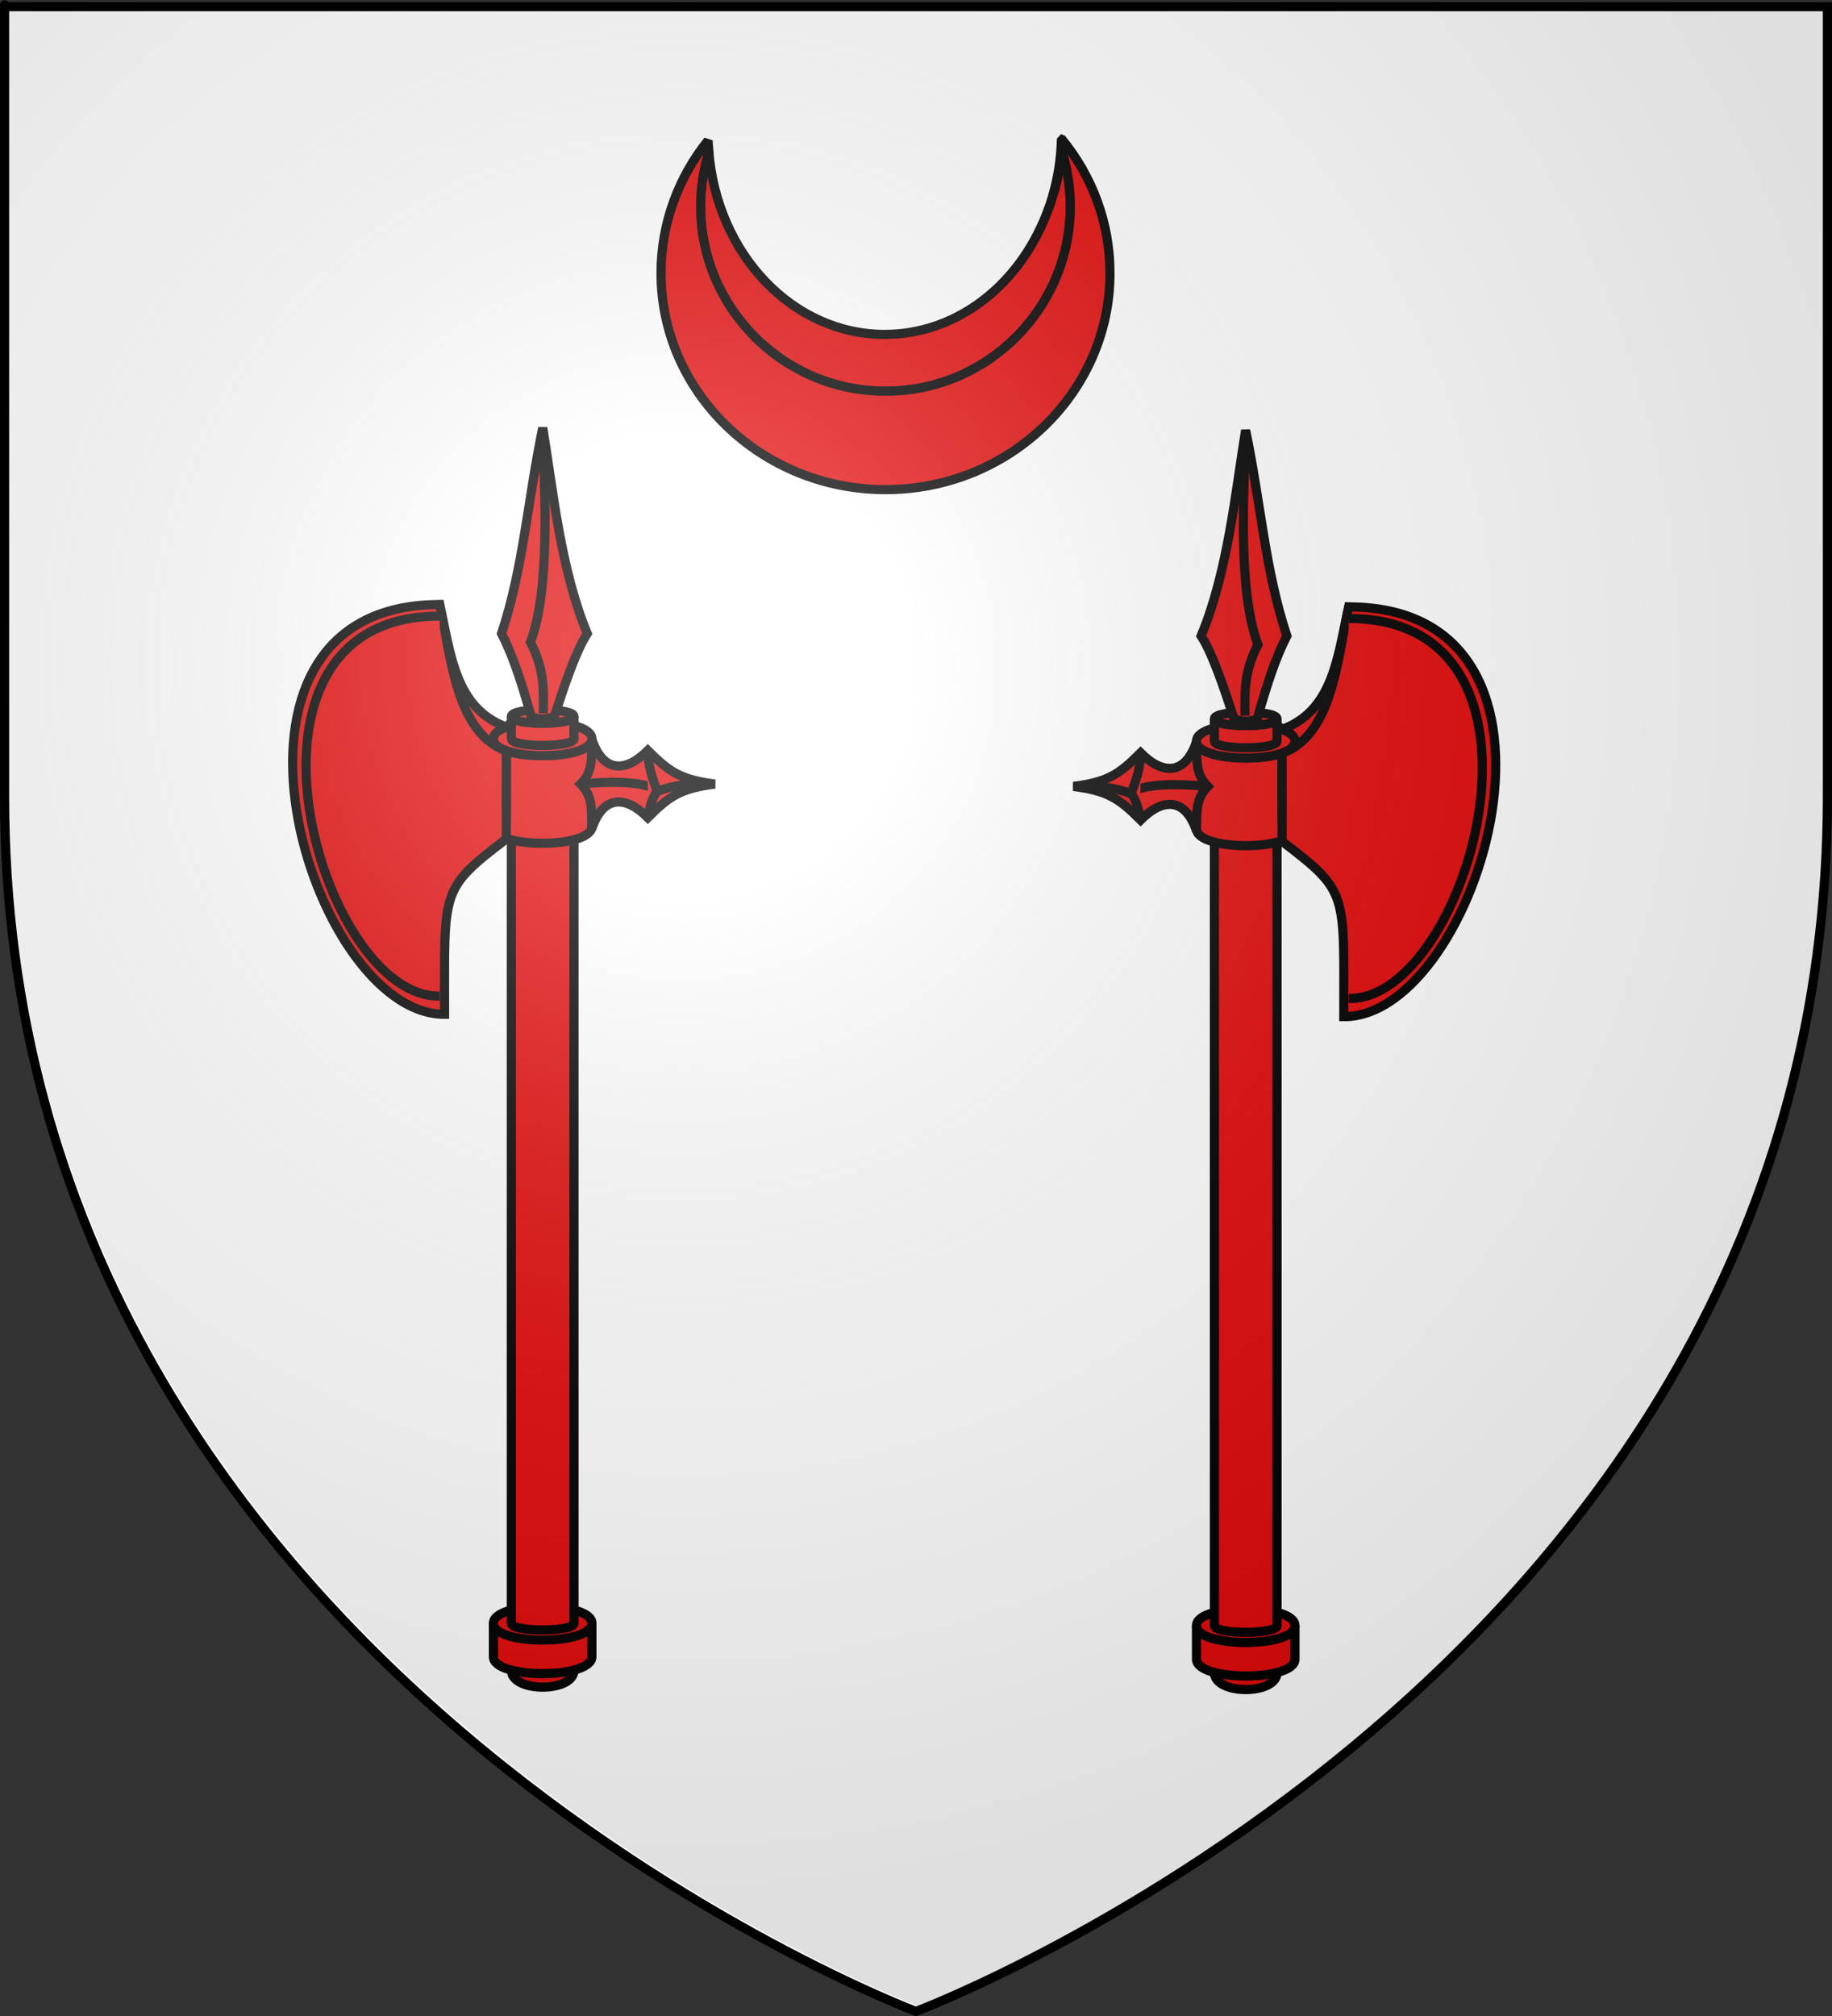 <?xml version="1.0" encoding="UTF-8" standalone="no"?>
<!-- Created with Inkscape (http://www.inkscape.org/) -->

<svg
   xmlns:dc="http://purl.org/dc/elements/1.1/"
   xmlns:cc="http://creativecommons.org/ns#"
   xmlns:rdf="http://www.w3.org/1999/02/22-rdf-syntax-ns#"
   xmlns:svg="http://www.w3.org/2000/svg"
   xmlns="http://www.w3.org/2000/svg"
   xmlns:xlink="http://www.w3.org/1999/xlink"
   xmlns:sodipodi="http://sodipodi.sourceforge.net/DTD/sodipodi-0.dtd"
   xmlns:inkscape="http://www.inkscape.org/namespaces/inkscape"
   version="1.0"
   width="600"
   height="660"
   id="svg2"
   sodipodi:version="0.32"
   inkscape:version="0.48.1 "
   sodipodi:docname="Blason_de_la_famille_Mahé_de_Berdouaré.svg"
   inkscape:output_extension="org.inkscape.output.svg.inkscape">
  <rect width="100%" height="100%" fill="#333333" stroke="none"/>
  <sodipodi:namedview
     inkscape:window-height="747"
     inkscape:window-width="1280"
     inkscape:pageshadow="2"
     inkscape:pageopacity="0.0"
     guidetolerance="10.0"
     gridtolerance="10.0"
     objecttolerance="10.0"
     borderopacity="1.0"
     bordercolor="#666666"
     pagecolor="#ffffff"
     id="base"
     showgrid="false"
     inkscape:zoom="0.7"
     inkscape:cx="300"
     inkscape:cy="330"
     inkscape:window-x="-4"
     inkscape:window-y="-4"
     inkscape:current-layer="svg2"
     inkscape:window-maximized="1" />
  <desc
     id="desc4">Flag of Canton of Valais (Wallis)</desc>
  <defs
     id="defs6">
    <inkscape:perspective
       sodipodi:type="inkscape:persp3d"
       inkscape:vp_x="0 : 330 : 1"
       inkscape:vp_y="0 : 1000 : 0"
       inkscape:vp_z="600 : 330 : 1"
       inkscape:persp3d-origin="300 : 220 : 1"
       id="perspective93" />
    <linearGradient
       id="linearGradient2893">
      <stop
         style="stop-color:#ffffff;stop-opacity:0.314"
         offset="0"
         id="stop2895" />
      <stop
         style="stop-color:#ffffff;stop-opacity:0.251"
         offset="0.19"
         id="stop2897" />
      <stop
         style="stop-color:#6b6b6b;stop-opacity:0.125"
         offset="0.6"
         id="stop2901" />
      <stop
         style="stop-color:#000000;stop-opacity:0.125"
         offset="1"
         id="stop2899" />
    </linearGradient>
    <linearGradient
       id="linearGradient2885">
      <stop
         style="stop-color:#ffffff;stop-opacity:1"
         offset="0"
         id="stop2887" />
      <stop
         style="stop-color:#ffffff;stop-opacity:1"
         offset="0.229"
         id="stop2891" />
      <stop
         style="stop-color:#000000;stop-opacity:1"
         offset="1"
         id="stop2889" />
    </linearGradient>
    <linearGradient
       id="linearGradient2955">
      <stop
         style="stop-color:#fd0000;stop-opacity:1"
         offset="0"
         id="stop2867" />
      <stop
         style="stop-color:#e77275;stop-opacity:0.659"
         offset="0.5"
         id="stop2873" />
      <stop
         style="stop-color:#000000;stop-opacity:0.323"
         offset="1"
         id="stop2959" />
    </linearGradient>
    <radialGradient
       cx="225.524"
       cy="218.901"
       r="300"
       fx="225.524"
       fy="218.901"
       id="radialGradient2961"
       xlink:href="#linearGradient2955"
       gradientUnits="userSpaceOnUse"
       gradientTransform="matrix(-4.167939e-4,2.183,-1.884,-3.599562e-4,615.597,-289.121)" />
    <polygon
       points="0,-1 0.588,0.809 -0.951,-0.309 0.951,-0.309 -0.588,0.809 0,-1 "
       transform="scale(53,53)"
       id="star" />
    <clipPath
       id="clip">
      <path
         d="M 0,-200 L 0,600 L 300,600 L 300,-200 L 0,-200 z "
         id="path10" />
    </clipPath>
    <radialGradient
       cx="225.524"
       cy="218.901"
       r="300"
       fx="225.524"
       fy="218.901"
       id="radialGradient1911"
       xlink:href="#linearGradient2955"
       gradientUnits="userSpaceOnUse"
       gradientTransform="matrix(-4.167939e-4,2.183,-1.884,-3.599562e-4,615.597,-289.121)" />
    <radialGradient
       cx="225.524"
       cy="218.901"
       r="300"
       fx="225.524"
       fy="218.901"
       id="radialGradient2865"
       xlink:href="#linearGradient2955"
       gradientUnits="userSpaceOnUse"
       gradientTransform="matrix(0,1.749,-1.593,-1.049767e-7,551.788,-191.29)" />
    <radialGradient
       cx="225.524"
       cy="218.901"
       r="300"
       fx="225.524"
       fy="218.901"
       id="radialGradient2871"
       xlink:href="#linearGradient2955"
       gradientUnits="userSpaceOnUse"
       gradientTransform="matrix(0,1.386,-1.323,-5.741131e-8,-158.082,-109.541)" />
    <radialGradient
       cx="221.445"
       cy="226.331"
       r="300"
       fx="221.445"
       fy="226.331"
       id="radialGradient3163"
       xlink:href="#linearGradient2893"
       gradientUnits="userSpaceOnUse"
       gradientTransform="matrix(1.353,0,0,1.349,-77.629,-85.747)" />
  </defs>
  <g
     style="display:inline;fill:#ffffff"
     id="layer3">
    <path
       d="M 300,658.5 C 300,658.5 598.5,546.18 598.5,260.728 C 598.5,-24.723 598.5,2.176 598.5,2.176 L 1.5,2.176 L 1.5,260.728 C 1.5,546.18 300,658.5 300,658.5 z "
       style="fill:#ffffff;fill-opacity:1;fill-rule:evenodd;stroke:none;stroke-width:1px;stroke-linecap:butt;stroke-linejoin:miter;stroke-opacity:1"
       id="path2855" />
  </g>
  <g
     id="g9228"
     style="fill:#e20909;stroke:#000000;stroke-width:4.093;stroke-miterlimit:4;stroke-opacity:1;stroke-dasharray:none"
     transform="matrix(0.733,0,0,0.733,177.826,-37.602)">
    <g
       id="g9059"
       style="fill:#e20909;stroke:#000000;stroke-width:4.093;stroke-miterlimit:4;stroke-opacity:1;stroke-dasharray:none">
      <path
         id="path2397"
         style="fill:#e20909;fill-opacity:1;fill-rule:evenodd;stroke:#000000;stroke-width:4.093;stroke-linecap:butt;stroke-linejoin:miter;stroke-miterlimit:4;stroke-opacity:1;stroke-dasharray:none"
         d="m 300,788.362 c 0,4 28,4.05 28,0.048 l 0,9.902 c 0,10.125 -28,10.125 -28,0 l 0,-9.949 z"
         inkscape:connector-curvature="0" />
      <path
         id="path2381"
         style="fill:#e20909;fill-opacity:1;fill-rule:evenodd;stroke:#000000;stroke-width:4.093;stroke-linecap:butt;stroke-linejoin:miter;stroke-miterlimit:4;stroke-opacity:1;stroke-dasharray:none"
         d="m 292.003,777.287 c 0,1.631 0,10.056 0,15.04 0,5 11,7.527 22,7.531 11,0.004 22,-2.491 22,-7.5 -3e-5,-4.957 0,-13.622 0,-15.138 3e-5,5.009 -11,7.517 -22,7.513 -11,-0.004 -22,-2.446 -22,-7.447 z"
         inkscape:connector-curvature="0" />
      <path
         id="path2371"
         style="fill:#e20909;fill-opacity:1;fill-rule:evenodd;stroke:#000000;stroke-width:4.093;stroke-linecap:butt;stroke-linejoin:miter;stroke-miterlimit:4;stroke-opacity:1;stroke-dasharray:none"
         d="m 292,777.362 c 0,10 44,10.026 44,0.008 C 336,767.416 292,767.393 292,777.362 z"
         inkscape:connector-curvature="0" />
      <path
         id="path6300"
         style="fill:#e20909;fill-opacity:1;fill-rule:evenodd;stroke:#000000;stroke-width:4.093;stroke-linecap:butt;stroke-linejoin:miter;stroke-miterlimit:4;stroke-opacity:1;stroke-dasharray:none"
         d="m 300,420.362 c 0,4.001 28,4.002 28,0 l 0,357 c 0,4 -28,4 -28,0 l 0,-357 z"
         inkscape:connector-curvature="0" />
      <path
         id="path2400"
         style="fill:#e20909;fill-opacity:1;fill-rule:evenodd;stroke:#000000;stroke-width:4.093;stroke-linecap:butt;stroke-linejoin:miter;stroke-miterlimit:4;stroke-opacity:1;stroke-dasharray:none"
         d="m 292,382.428 c 0,1.631 0,34.056 0,39.04 0,5 11,7.527 22,7.531 11,0.004 22,-2.491 22,-7.5 -3e-5,-4.957 0,-37.622 0,-39.138 3e-5,5.009 -11,7.517 -22,7.513 -11,-0.004 -22,-2.446 -22,-7.447 z"
         inkscape:connector-curvature="0" />
      <path
         id="path3233"
         style="fill:#e20909;fill-opacity:1;fill-rule:evenodd;stroke:#000000;stroke-width:4.093;stroke-linecap:butt;stroke-linejoin:miter;stroke-miterlimit:4;stroke-opacity:1;stroke-dasharray:none"
         d="M 330.162,377.096 C 352.982,368.727 354.98,344.988 360,322.362 c 21.065,0 -4.796,110.077 -29.752,95.405 l -0.087,-40.672 z"
         inkscape:connector-curvature="0" />
      <path
         id="path2402"
         style="fill:#e20909;fill-opacity:1;fill-rule:evenodd;stroke:#000000;stroke-width:4.093;stroke-linecap:butt;stroke-linejoin:miter;stroke-miterlimit:4;stroke-opacity:1;stroke-dasharray:none"
         d="m 292,382.354 c 0,10 44,10.026 44,0.008 -6e-5,-9.955 -44,-9.977 -44,-0.008 z"
         inkscape:connector-curvature="0" />
      <path
         id="path2404"
         style="fill:#e20909;fill-opacity:1;fill-rule:evenodd;stroke:#000000;stroke-width:4.093;stroke-linecap:butt;stroke-linejoin:miter;stroke-miterlimit:4;stroke-opacity:1;stroke-dasharray:none"
         d="m 300.001,372.328 c 0,4.001 27.989,4.043 27.989,0.041 l 0.008,9.931 c 0,4 -28,4 -28,0 l 0.003,-9.972 z"
         inkscape:connector-curvature="0" />
      <path
         id="path8355"
         style="fill:#e20909;fill-opacity:1;fill-rule:evenodd;stroke:#000000;stroke-width:4.093;stroke-linecap:butt;stroke-linejoin:miter;stroke-miterlimit:4;stroke-opacity:1;stroke-dasharray:none"
         d="m 300,372.362 c -0.002,4 28,4.026 28,0.008 0,-4.017 -27.998,-4.009 -28,-0.008 z"
         inkscape:connector-curvature="0" />
      <g
         id="g2247"
         style="fill:#e20909;fill-opacity:1;stroke:#000000;stroke-width:4.093;stroke-miterlimit:4;stroke-opacity:1;stroke-dasharray:none"
         transform="translate(142.025,265.179)">
        <path
           id="path2249"
           style="fill:#e20909;fill-opacity:1;fill-rule:evenodd;stroke:#000000;stroke-width:4.093;stroke-linecap:butt;stroke-linejoin:miter;stroke-miterlimit:4;stroke-opacity:1;stroke-dasharray:none"
           d="m 95.032,137.362 c 14.968,-2 19.968,-5 29.968,-15 10,10 20,9.956 25,-5.044 0,9.988 0,15.064 4.994,20.044 C 150,142.529 150,147.321 150,157.318 c -5,-15 -15,-14.956 -25,-4.956 -10,-10 -15,-13 -29.968,-15 z"
           inkscape:connector-curvature="0" />
        <path
           id="path2251"
           style="fill:#e20909;fill-opacity:1;fill-rule:evenodd;stroke:#000000;stroke-width:4.093;stroke-linecap:butt;stroke-linejoin:miter;stroke-miterlimit:4;stroke-opacity:1;stroke-dasharray:none"
           d="m 154.856,137.362 c -8.508,-0.907 -29.132,-2.054 -34.089,3.255 -7.933,-3.023 -14.545,-3.491 -25.736,-3.255"
           inkscape:connector-curvature="0" />
      </g>
      <path
         id="path3225"
         style="fill:#e20909;fill-opacity:1;fill-rule:evenodd;stroke:#000000;stroke-width:4.093;stroke-linecap:butt;stroke-linejoin:miter;stroke-miterlimit:4;stroke-opacity:1;stroke-dasharray:none"
         d="M 330.244,387.796 C 353.064,379.427 354.98,344.988 360,322.362 c 113.315,0 58.099,183.449 -2.177,183.002 C 357.79,449.696 360,449.752 330.25,427.08 l -0.006,-39.284 z"
         inkscape:connector-curvature="0" />
      <path
         id="path3227"
         style="fill:#e20909;fill-opacity:1;fill-rule:evenodd;stroke:#000000;stroke-width:4.093;stroke-linecap:butt;stroke-linejoin:miter;stroke-miterlimit:4;stroke-opacity:1;stroke-dasharray:none"
         d="M 360.024,497.237 C 413.651,498.378 462,327.362 360.018,327.539"
         inkscape:connector-curvature="0" />
      <path
         id="path6148"
         style="fill:#e20909;fill-opacity:1;fill-rule:evenodd;stroke:#000000;stroke-width:4.093;stroke-linecap:butt;stroke-linejoin:miter;stroke-miterlimit:4;stroke-opacity:1;stroke-dasharray:none"
         d="m 319.114,372.362 c 4.912,-17.122 8.35,-27.386 13.261,-37.038 -9.823,-29.725 -11.542,-58.831 -18.418,-91.882 -4.666,28.491 -8.03,63.391 -19.892,91.882 4.912,7.57 9.823,21.998 14.735,37.038 3.201,1.41 7.201,1.469 10.314,0 z"
         inkscape:connector-curvature="0" />
      <path
         id="path6150"
         style="fill:#e20909;fill-opacity:1;fill-rule:evenodd;stroke:#000000;stroke-width:4.093;stroke-linecap:butt;stroke-linejoin:miter;stroke-miterlimit:4;stroke-opacity:1;stroke-dasharray:none"
         d="m 313.713,370.964 c -0.231,-12.192 -0.169,-20.152 5.729,-31.759 -8.793,-23.797 -6.45,-64.957 -5.442,-94.824"
         inkscape:connector-curvature="0" />
    </g>
    <path
       id="path9226"
       style="fill:#e20909;fill-rule:evenodd;stroke:#000000;stroke-width:4.093;stroke-linecap:butt;stroke-linejoin:miter;stroke-miterlimit:4;stroke-opacity:1;stroke-dasharray:none"
       d="m 267,387.804 c 0.004,6.729 -2.198,12.31 -4.207,17.992 2.679,3.257 3.26,7.468 4.19,11.52"
       inkscape:connector-curvature="0" />
  </g>
  <g
     id="g12347"
     style="fill:#e20909;stroke:#000000;stroke-width:4.093;stroke-miterlimit:4;stroke-opacity:1;stroke-dasharray:none;display:inline"
     transform="matrix(-0.733,0,0,0.733,407.891,-38.382)">
    <g
       id="g12349"
       style="fill:#e20909;stroke:#000000;stroke-width:4.093;stroke-miterlimit:4;stroke-opacity:1;stroke-dasharray:none">
      <path
         id="path12351"
         style="fill:#e20909;fill-opacity:1;fill-rule:evenodd;stroke:#000000;stroke-width:4.093;stroke-linecap:butt;stroke-linejoin:miter;stroke-miterlimit:4;stroke-opacity:1;stroke-dasharray:none"
         d="m 300,788.362 c 0,4 28,4.05 28,0.048 l 0,9.902 c 0,10.125 -28,10.125 -28,0 l 0,-9.949 z"
         inkscape:connector-curvature="0" />
      <path
         id="path12353"
         style="fill:#e20909;fill-opacity:1;fill-rule:evenodd;stroke:#000000;stroke-width:4.093;stroke-linecap:butt;stroke-linejoin:miter;stroke-miterlimit:4;stroke-opacity:1;stroke-dasharray:none"
         d="m 292.003,777.287 c 0,1.631 0,10.056 0,15.04 0,5 11,7.527 22,7.531 11,0.004 22,-2.491 22,-7.5 -3e-5,-4.957 0,-13.622 0,-15.138 3e-5,5.009 -11,7.517 -22,7.513 -11,-0.004 -22,-2.446 -22,-7.447 z"
         inkscape:connector-curvature="0" />
      <path
         id="path12355"
         style="fill:#e20909;fill-opacity:1;fill-rule:evenodd;stroke:#000000;stroke-width:4.093;stroke-linecap:butt;stroke-linejoin:miter;stroke-miterlimit:4;stroke-opacity:1;stroke-dasharray:none"
         d="m 292,777.362 c 0,10 44,10.026 44,0.008 C 336,767.416 292,767.393 292,777.362 z"
         inkscape:connector-curvature="0" />
      <path
         id="path12357"
         style="fill:#e20909;fill-opacity:1;fill-rule:evenodd;stroke:#000000;stroke-width:4.093;stroke-linecap:butt;stroke-linejoin:miter;stroke-miterlimit:4;stroke-opacity:1;stroke-dasharray:none"
         d="m 300,420.362 c 0,4.001 28,4.002 28,0 l 0,357 c 0,4 -28,4 -28,0 l 0,-357 z"
         inkscape:connector-curvature="0" />
      <path
         id="path12359"
         style="fill:#e20909;fill-opacity:1;fill-rule:evenodd;stroke:#000000;stroke-width:4.093;stroke-linecap:butt;stroke-linejoin:miter;stroke-miterlimit:4;stroke-opacity:1;stroke-dasharray:none"
         d="m 292,382.428 c 0,1.631 0,34.056 0,39.04 0,5 11,7.527 22,7.531 11,0.004 22,-2.491 22,-7.5 -3e-5,-4.957 0,-37.622 0,-39.138 3e-5,5.009 -11,7.517 -22,7.513 -11,-0.004 -22,-2.446 -22,-7.447 z"
         inkscape:connector-curvature="0" />
      <path
         id="path12361"
         style="fill:#e20909;fill-opacity:1;fill-rule:evenodd;stroke:#000000;stroke-width:4.093;stroke-linecap:butt;stroke-linejoin:miter;stroke-miterlimit:4;stroke-opacity:1;stroke-dasharray:none"
         d="M 330.162,377.096 C 352.982,368.727 354.98,344.988 360,322.362 c 21.065,0 -4.796,110.077 -29.752,95.405 l -0.087,-40.672 z"
         inkscape:connector-curvature="0" />
      <path
         id="path12363"
         style="fill:#e20909;fill-opacity:1;fill-rule:evenodd;stroke:#000000;stroke-width:4.093;stroke-linecap:butt;stroke-linejoin:miter;stroke-miterlimit:4;stroke-opacity:1;stroke-dasharray:none"
         d="m 292,382.354 c 0,10 44,10.026 44,0.008 -6e-5,-9.955 -44,-9.977 -44,-0.008 z"
         inkscape:connector-curvature="0" />
      <path
         id="path12365"
         style="fill:#e20909;fill-opacity:1;fill-rule:evenodd;stroke:#000000;stroke-width:4.093;stroke-linecap:butt;stroke-linejoin:miter;stroke-miterlimit:4;stroke-opacity:1;stroke-dasharray:none"
         d="m 300.001,372.328 c 0,4.001 27.989,4.043 27.989,0.041 l 0.008,9.931 c 0,4 -28,4 -28,0 l 0.003,-9.972 z"
         inkscape:connector-curvature="0" />
      <path
         id="path12367"
         style="fill:#e20909;fill-opacity:1;fill-rule:evenodd;stroke:#000000;stroke-width:4.093;stroke-linecap:butt;stroke-linejoin:miter;stroke-miterlimit:4;stroke-opacity:1;stroke-dasharray:none"
         d="m 300,372.362 c -0.002,4 28,4.026 28,0.008 0,-4.017 -27.998,-4.009 -28,-0.008 z"
         inkscape:connector-curvature="0" />
      <g
         id="g12369"
         style="fill:#e20909;fill-opacity:1;stroke:#000000;stroke-width:4.093;stroke-miterlimit:4;stroke-opacity:1;stroke-dasharray:none"
         transform="translate(142.025,265.179)">
        <path
           id="path12371"
           style="fill:#e20909;fill-opacity:1;fill-rule:evenodd;stroke:#000000;stroke-width:4.093;stroke-linecap:butt;stroke-linejoin:miter;stroke-miterlimit:4;stroke-opacity:1;stroke-dasharray:none"
           d="m 95.032,137.362 c 14.968,-2 19.968,-5 29.968,-15 10,10 20,9.956 25,-5.044 0,9.988 0,15.064 4.994,20.044 C 150,142.529 150,147.321 150,157.318 c -5,-15 -15,-14.956 -25,-4.956 -10,-10 -15,-13 -29.968,-15 z"
           inkscape:connector-curvature="0" />
        <path
           id="path12373"
           style="fill:#e20909;fill-opacity:1;fill-rule:evenodd;stroke:#000000;stroke-width:4.093;stroke-linecap:butt;stroke-linejoin:miter;stroke-miterlimit:4;stroke-opacity:1;stroke-dasharray:none"
           d="m 154.856,137.362 c -8.508,-0.907 -29.132,-2.054 -34.089,3.255 -7.933,-3.023 -14.545,-3.491 -25.736,-3.255"
           inkscape:connector-curvature="0" />
      </g>
      <path
         id="path12375"
         style="fill:#e20909;fill-opacity:1;fill-rule:evenodd;stroke:#000000;stroke-width:4.093;stroke-linecap:butt;stroke-linejoin:miter;stroke-miterlimit:4;stroke-opacity:1;stroke-dasharray:none"
         d="M 330.244,387.796 C 353.064,379.427 354.98,344.988 360,322.362 c 113.315,0 58.099,183.449 -2.177,183.002 C 357.79,449.696 360,449.752 330.25,427.08 l -0.006,-39.284 z"
         inkscape:connector-curvature="0" />
      <path
         id="path12377"
         style="fill:#e20909;fill-opacity:1;fill-rule:evenodd;stroke:#000000;stroke-width:4.093;stroke-linecap:butt;stroke-linejoin:miter;stroke-miterlimit:4;stroke-opacity:1;stroke-dasharray:none"
         d="M 360.024,497.237 C 413.651,498.378 462,327.362 360.018,327.539"
         inkscape:connector-curvature="0" />
      <path
         id="path12379"
         style="fill:#e20909;fill-opacity:1;fill-rule:evenodd;stroke:#000000;stroke-width:4.093;stroke-linecap:butt;stroke-linejoin:miter;stroke-miterlimit:4;stroke-opacity:1;stroke-dasharray:none"
         d="m 319.114,372.362 c 4.912,-17.122 8.35,-27.386 13.261,-37.038 -9.823,-29.725 -11.542,-58.831 -18.418,-91.882 -4.666,28.491 -8.03,63.391 -19.892,91.882 4.912,7.57 9.823,21.998 14.735,37.038 3.201,1.41 7.201,1.469 10.314,0 z"
         inkscape:connector-curvature="0" />
      <path
         id="path12381"
         style="fill:#e20909;fill-opacity:1;fill-rule:evenodd;stroke:#000000;stroke-width:4.093;stroke-linecap:butt;stroke-linejoin:miter;stroke-miterlimit:4;stroke-opacity:1;stroke-dasharray:none"
         d="m 313.713,370.964 c -0.231,-12.192 -0.169,-20.152 5.729,-31.759 -8.793,-23.797 -6.45,-64.957 -5.442,-94.824"
         inkscape:connector-curvature="0" />
    </g>
    <path
       id="path12383"
       style="fill:#e20909;fill-rule:evenodd;stroke:#000000;stroke-width:4.093;stroke-linecap:butt;stroke-linejoin:miter;stroke-miterlimit:4;stroke-opacity:1;stroke-dasharray:none"
       d="m 267,387.804 c 0.004,6.729 -2.198,12.31 -4.207,17.992 2.679,3.257 3.26,7.468 4.19,11.52"
       inkscape:connector-curvature="0" />
  </g>
  <g
     transform="translate(-194.116,-12.077)"
     id="g3829"
     style="fill:#e20909;fill-opacity:0.992;stroke-width:3;stroke-miterlimit:4;stroke-dasharray:none">
    <path
       id="path6446-5-6"
       d="m 537.35,80.903 c 0.233,-0.62 0.502,-1.214 0.719,-1.844 0.238,-0.692 0.407,-1.422 0.625,-2.125 -0.402,1.344 -0.868,2.665 -1.344,3.969 z"
       style="opacity:0.9;fill:#e20909;fill-opacity:0.992;fill-rule:evenodd;stroke:#000000;stroke-width:3;stroke-linejoin:bevel;stroke-miterlimit:4;stroke-opacity:1;stroke-dasharray:none"
       inkscape:connector-curvature="0" />
    <path
       id="path6448-1-1"
       d="m 426.288,61.809 c -0.83,2.699 -1.522,5.468 -1.969,8.312 -0.485,3.089 -0.75,6.243 -0.75,9.469 0,2.089 0.106,4.152 0.312,6.188 0.207,2.035 0.503,4.029 0.906,6 0.404,1.971 0.91,3.917 1.5,5.812 0.59,1.896 1.265,3.751 2.031,5.562 0.767,1.811 1.63,3.565 2.562,5.281 0.933,1.716 1.943,3.389 3.031,5 1.089,1.611 2.265,3.16 3.5,4.656 1.235,1.496 2.536,2.942 3.906,4.312 1.37,1.37 2.817,2.672 4.312,3.906 1.496,1.235 3.045,2.411 4.656,3.5 1.611,1.089 3.284,2.099 5,3.031 1.716,0.933 3.47,1.796 5.281,2.562 1.811,0.767 3.667,1.441 5.562,2.031 1.896,0.59 3.842,1.096 5.812,1.5 1.971,0.404 3.965,0.699 6,0.906 2.035,0.207 4.098,0.312 6.188,0.312 2.089,0 4.153,-0.106 6.188,-0.312 2.035,-0.207 4.03,-0.503 6,-0.906 1.97,-0.404 3.917,-0.91 5.812,-1.5 1.895,-0.59 3.752,-1.265 5.562,-2.031 1.81,-0.767 3.566,-1.63 5.281,-2.562 1.715,-0.933 3.39,-1.943 5,-3.031 1.61,-1.089 3.161,-2.265 4.656,-3.5 1.495,-1.235 2.943,-2.536 4.312,-3.906 1.369,-1.37 2.673,-2.817 3.906,-4.312 1.234,-1.496 2.381,-3.045 3.469,-4.656 1.088,-1.611 2.099,-3.284 3.031,-5 0.932,-1.716 1.797,-3.47 2.562,-5.281 0.766,-1.811 1.442,-3.667 2.031,-5.562 0.59,-1.896 1.097,-3.842 1.5,-5.812 0.403,-1.971 0.7,-3.965 0.906,-6 0.207,-2.035 0.312,-4.098 0.312,-6.188 0,-3.226 -0.265,-6.379 -0.75,-9.469 -0.485,-3.089 -1.189,-6.115 -2.125,-9.031 -0.167,2.094 -0.414,4.154 -0.75,6.188 -0.336,2.033 -0.754,4.037 -1.25,6 -0.258,1.02 -0.607,2.001 -0.906,3 -0.063,0.219 -0.122,0.438 -0.188,0.656 -0.218,0.703 -0.387,1.433 -0.625,2.125 -0.217,0.63 -0.485,1.224 -0.719,1.844 -0.441,1.211 -0.935,2.389 -1.438,3.562 -0.018,0.043 -0.044,0.082 -0.062,0.125 -9.411,21.863 -29.11,36.969 -51.969,36.969 -30.172,-1e-5 -54.899,-26.269 -57.594,-59.75 z"
       style="fill:#e20909;fill-opacity:0.992;fill-rule:nonzero;stroke:#000000;stroke-width:3;stroke-linejoin:bevel;stroke-miterlimit:4;stroke-opacity:1;stroke-dasharray:none"
       inkscape:connector-curvature="0" />
    <path
       id="path6450-7-4"
       d="m 541.757,57.497 c -0.149,6.549 -1.159,12.842 -2.875,18.781 0.3,-0.999 0.648,-1.98 0.906,-3 0.496,-1.963 0.914,-3.967 1.25,-6 0.336,-2.033 0.583,-4.093 0.75,-6.188 0.936,2.917 1.64,5.942 2.125,9.031 0.485,3.089 0.75,6.243 0.75,9.469 0,2.089 -0.106,4.152 -0.312,6.188 -0.207,2.035 -0.503,4.029 -0.906,6 -0.403,1.971 -0.91,3.917 -1.5,5.812 -0.59,1.896 -1.265,3.751 -2.031,5.562 -0.766,1.811 -1.631,3.565 -2.562,5.281 -0.932,1.716 -1.943,3.389 -3.031,5 -1.088,1.611 -2.235,3.16 -3.469,4.656 -1.234,1.496 -2.537,2.942 -3.906,4.312 -1.369,1.37 -2.818,2.672 -4.312,3.906 -1.495,1.235 -3.046,2.411 -4.656,3.5 -1.61,1.089 -3.285,2.099 -5,3.031 -1.715,0.933 -3.471,1.796 -5.281,2.562 -1.81,0.767 -3.667,1.441 -5.562,2.031 -1.895,0.59 -3.842,1.096 -5.812,1.5 -1.97,0.404 -3.965,0.699 -6,0.906 -2.035,0.207 -4.098,0.312 -6.188,0.312 -2.089,0 -4.152,-0.106 -6.188,-0.312 -2.035,-0.207 -4.029,-0.503 -6,-0.906 -1.971,-0.404 -3.917,-0.91 -5.812,-1.5 -1.896,-0.59 -3.751,-1.265 -5.562,-2.031 -1.811,-0.767 -3.565,-1.63 -5.281,-2.562 -1.716,-0.933 -3.389,-1.943 -5,-3.031 -1.611,-1.089 -3.16,-2.265 -4.656,-3.5 -1.496,-1.235 -2.942,-2.536 -4.312,-3.906 -1.37,-1.37 -2.672,-2.817 -3.906,-4.312 -1.235,-1.496 -2.411,-3.045 -3.5,-4.656 -1.089,-1.611 -2.099,-3.284 -3.031,-5 -0.933,-1.716 -1.796,-3.47 -2.562,-5.281 -0.767,-1.811 -1.441,-3.667 -2.031,-5.562 -0.59,-1.896 -1.096,-3.842 -1.5,-5.812 -0.404,-1.971 -0.699,-3.965 -0.906,-6 -0.207,-2.035 -0.312,-4.098 -0.312,-6.188 0,-3.226 0.265,-6.379 0.75,-9.469 0.446,-2.844 1.139,-5.613 1.969,-8.312 -0.1,-1.246 -0.243,-2.484 -0.281,-3.75 -9.662,12.001 -15.406,27.08 -15.406,43.437 0,39.138 32.944,70.875 73.531,70.875 40.587,0 73.5,-31.737 73.5,-70.875 0,-16.618 -5.934,-31.908 -15.875,-44 z"
       style="fill:#e20909;fill-opacity:0.992;fill-rule:nonzero;stroke:#000000;stroke-width:3;stroke-linejoin:bevel;stroke-miterlimit:4;stroke-opacity:1;stroke-dasharray:none"
       inkscape:connector-curvature="0" />
  </g>
  <g
     style="display:inline"
     id="layer2"
     transform="translate(1.429,-1.429)">
    <path
       d="m 300,658.5 c 0,0 298.5,-112.32 298.5,-397.772 0,-285.452 0,-258.552 0,-258.552 l -597,0 0,258.552 C 1.5,546.18 300,658.5 300,658.5 z"
       style="fill:url(#radialGradient3163);fill-opacity:1;fill-rule:evenodd;stroke:none"
       id="path2875"
       inkscape:connector-curvature="0" />
  </g>
  <g
     style="display:inline"
     id="layer1">
    <path
       d="M 300,658.5 C 300,658.5 1.5,546.18 1.5,260.728 C 1.5,-24.723 1.5,2.176 1.5,2.176 L 598.5,2.176 L 598.5,260.728 C 598.5,546.18 300,658.5 300,658.5 z "
       style="opacity:1;fill:none;fill-opacity:1;fill-rule:evenodd;stroke:#000000;stroke-width:3;stroke-linecap:butt;stroke-linejoin:miter;stroke-miterlimit:4;stroke-dasharray:none;stroke-opacity:1"
       id="path1411" />
  </g>
</svg>
